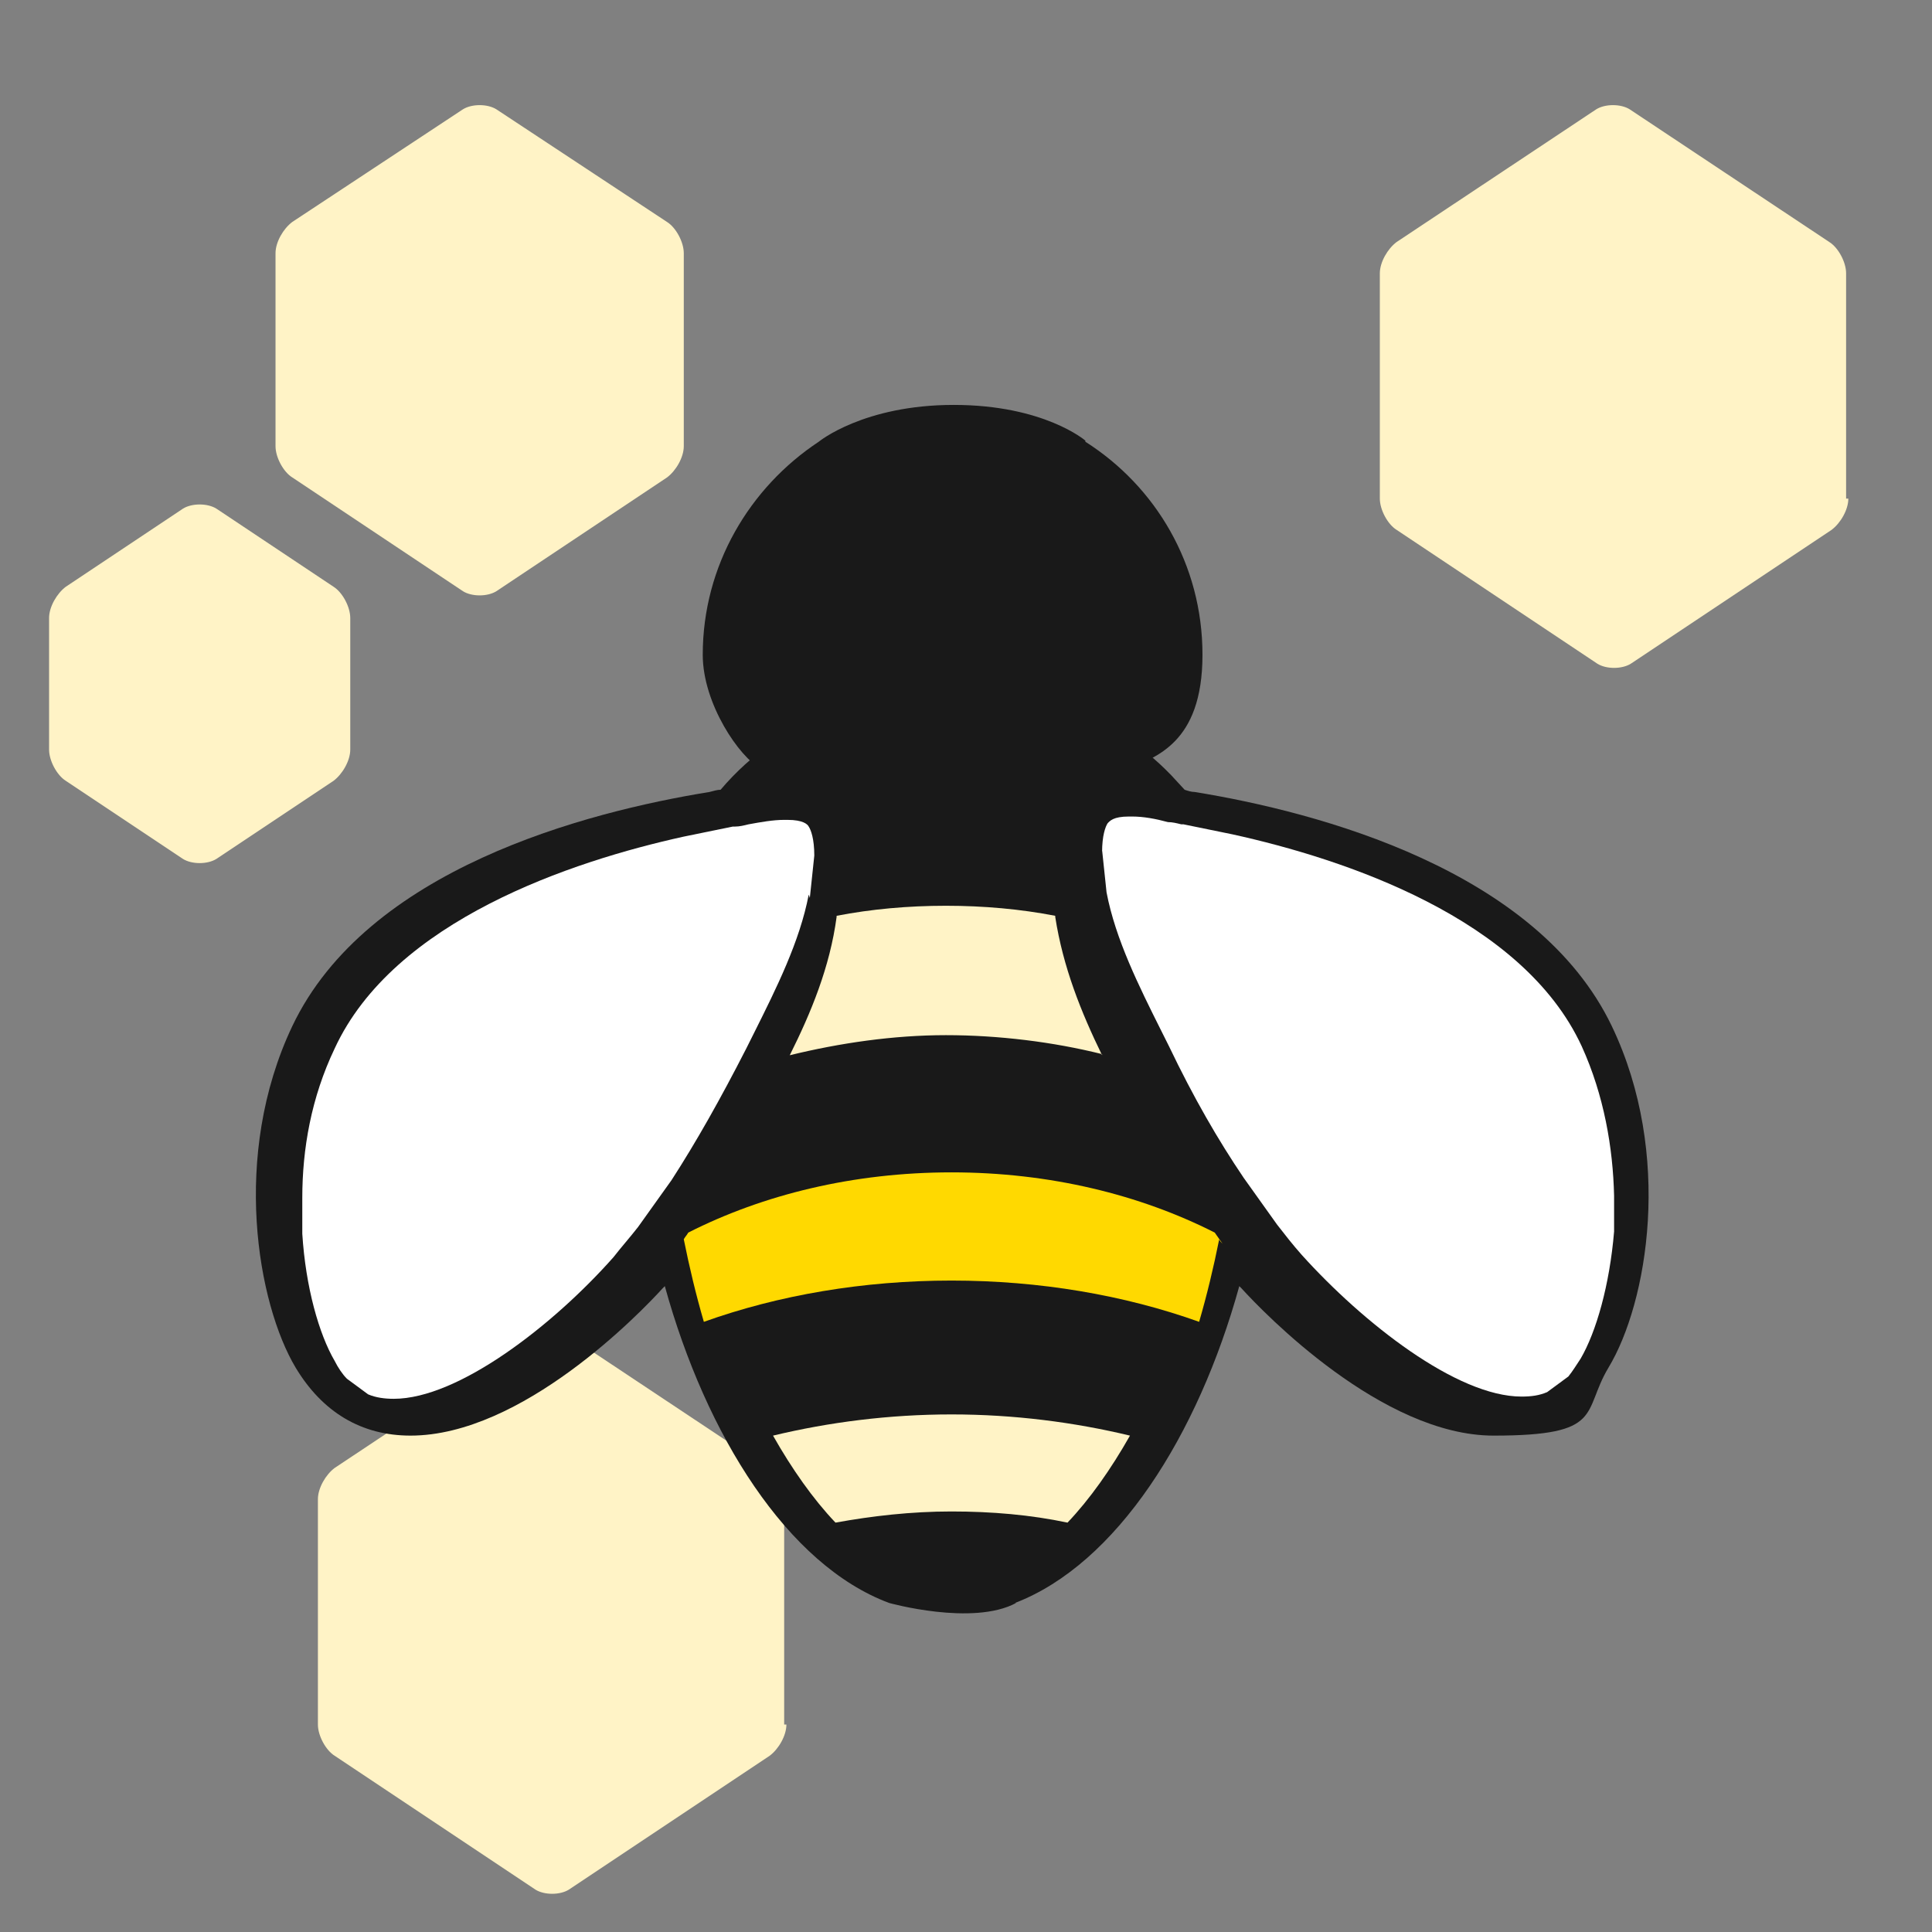 <?xml version="1.0" encoding="UTF-8"?>
<svg id="Layer_1" xmlns="http://www.w3.org/2000/svg" xmlns:xlink="http://www.w3.org/1999/xlink" version="1.1" viewBox="0 0 173.2 173.2">
  <rect x="0" y="0" width="173.2" height="173.2" fill="#808080" stroke="none"/>
  <!-- Generator: Adobe Illustrator 29.3.1, SVG Export Plug-In . SVG Version: 2.1.0 Build 151)  -->
  <defs>
    <style>
      .st0 {
        fill: none;
      }

      .st1 {
        fill: #ffd900;
      }

      .st2 {
        fill: #fff3c6;
      }

      .st3 {
        clip-path: url(#clippath-1);
      }

      .st4 {
        fill: #fff;
      }

      .st5 {
        fill: #191919;
      }

      .st6 {
        clip-path: url(#clippath);
      }
    </style>
    <clipPath id="clippath">
      <rect class="st0" x="-5" y="-.4" width="180" height="180"/>
    </clipPath>
    <clipPath id="clippath-1">
      <rect class="st0" x="-5" y="-.4" width="180" height="180"/>
    </clipPath>
  </defs>
  <g class="st6">
    <g class="st3">
      <path class="st2" d="M61.3,40c0,1-.7,2.2-1.5,2.8l-15.3,10.2c-.8.5-2.2.5-3,0l-15.3-10.2c-.8-.5-1.5-1.8-1.5-2.8v-17.3c0-1,.7-2.2,1.5-2.8l15.3-10.1c.8-.5,2.2-.5,3,0l15.3,10.1c.8.5,1.5,1.8,1.5,2.8v17.3Z"/>
      <path class="st2" d="M31.4,67.2c0,1-.7,2.2-1.5,2.8l-10.5,7c-.8.5-2.2.5-3,0l-10.5-7c-.8-.5-1.5-1.8-1.5-2.8v-11.8c0-1,.7-2.2,1.5-2.8l10.5-7c.8-.5,2.2-.5,3,0l10.5,7c.8.5,1.5,1.8,1.5,2.8v11.8Z"/>
      <path class="st2" d="M165.7,44.7c0,1-.7,2.2-1.5,2.8l-18,12c-.8.5-2.2.5-3,0l-18-12c-.8-.5-1.5-1.8-1.5-2.8v-20.2c0-1,.7-2.2,1.5-2.8l17.9-11.9c.8-.5,2.2-.5,3,0l17.9,11.9c.8.5,1.5,1.8,1.5,2.8v20.2Z"/>
      <path class="st2" d="M70.5,154.6c0,1-.7,2.2-1.5,2.8l-18,12c-.8.5-2.2.5-3,0l-18-12c-.8-.5-1.5-1.8-1.5-2.8v-20.2c0-1,.7-2.2,1.5-2.8l17.9-11.9c.8-.5,2.2-.5,3,0l17.9,11.9c.8.5,1.5,1.8,1.5,2.8v20.2Z"/>
      <path class="st5" d="M91,143.7c9.1-3.5,16.4-15,20.1-28.4,0,0,0,0,0,0,0,0,.1.1.2.2,2,2.2,12.6,13.2,22.6,13.2s7.9-2.1,10.3-6.1c3.5-5.8,5.8-19.1.3-30.6-6.7-14-26.3-19.2-37.4-21-.3,0-.6-.1-.9-.2,0,0,0,0-1.2-1.3-5.4-5.6-12.6-7.9-19.6-7.9s-15.3,2.7-20.8,9.2c0,0,0,0,0,0-.3,0-.6.1-1,.2-11.1,1.8-30.7,6.9-37.4,21-5.5,11.6-3.1,24.9.3,30.6,2.4,4,5.9,6.1,10.3,6.1h0c10,0,20.6-11,22.6-13.2,0,0,.1-.1.2-.2,0,0,0,0,0,0,3.7,13.4,11,25,20.1,28.4,0,0,7.5,2.1,11.4,0"/>
      <path class="st5" d="M97.3,39.6c6.3,4,10.5,11,10.5,19.1s-4.4,9.1-6.4,10.2c-5.4-5.3-9.7-2.6-16.5-2.6s-11.3-2.9-16.7,2.6c-1.9-1-5.2-5.8-5.2-10.2,0-8,4.2-15,10.4-19.1,0,0,4-3.3,12.1-3.3s11.8,3.2,11.8,3.2"/>
      <path class="st1" d="M108.9,110.5c-6.7-3.4-14.8-5.4-23.6-5.4s-16.9,2-23.6,5.4c-.1.2-.3.4-.4.6.5,2.5,1.1,5,1.8,7.4,6.7-2.4,14.3-3.7,22.2-3.7s15.5,1.3,22.2,3.7c.7-2.4,1.3-4.9,1.8-7.4,0,.1.2.3.3.4-.2-.3-.5-.7-.7-1,0,0,0,0,0,0"/>
      <path class="st2" d="M69.3,128.7c1.7,3,3.6,5.7,5.6,7.8,3.3-.6,6.8-1,10.4-1s7.1.3,10.4,1c2-2.1,3.9-4.8,5.6-7.8-5-1.2-10.4-1.9-16-1.9s-11,.7-16,1.9"/>
      <path class="st2" d="M98.8,94.6c-1.9-3.9-3.5-7.9-4.2-12.4,0,0,0,0,0-.1-3.1-.6-6.4-.9-9.8-.9s-6.7.3-9.8.9c0,0,0,0,0,0,0,0,0,0,0,.1-.6,4.5-2.3,8.6-4.2,12.4,4.5-1.1,9.3-1.8,14-1.8s9.6.6,14,1.7"/>
      <path class="st4" d="M72.5,80.2c-.8,4.2-2.9,8.4-4.9,12.4l-.7,1.4c-2.3,4.5-4.5,8.4-6.7,11.8l-3,4.2c-.7.9-1.5,1.8-2.2,2.7-5.4,6.1-13.9,12.7-19.7,12.7h0c-.8,0-1.6-.1-2.3-.4l-1.9-1.4c-.4-.4-.8-1-1.1-1.6-1.4-2.4-2.6-6.6-2.9-11.4v-3.2c0-4.4.8-9,2.9-13.4,5.3-11.5,21.3-16.8,31.3-19l4.4-.9c0,0,.1,0,.2,0,.4,0,.8-.1,1.2-.2,1.1-.2,2.2-.4,3.2-.4h.3c1.4,0,1.8.4,1.9.6.2.3.5,1.1.5,2.6l-.4,3.8Z"/>
      <path class="st4" d="M98.8,76.4c0-1.5.3-2.3.5-2.6.2-.2.5-.6,1.9-.6h.3c1,0,2.1.2,3.2.5.4,0,.8.1,1.2.2,0,0,.1,0,.2,0l4.4.9c10,2.2,26,7.5,31.3,19,2,4.4,2.8,9.1,2.9,13.4v3.2c-.4,4.8-1.6,9-3,11.4-.4.6-.7,1.1-1.1,1.6l-1.9,1.4c-.7.3-1.4.4-2.3.4h0c-5.8,0-14.2-6.6-19.7-12.7-.8-.9-1.5-1.8-2.2-2.7l-3-4.2c-2.3-3.4-4.5-7.2-6.7-11.8l-.7-1.4c-2-4-4.1-8.2-4.9-12.4l-.4-3.8Z"/>
    </g>
  </g>
</svg>